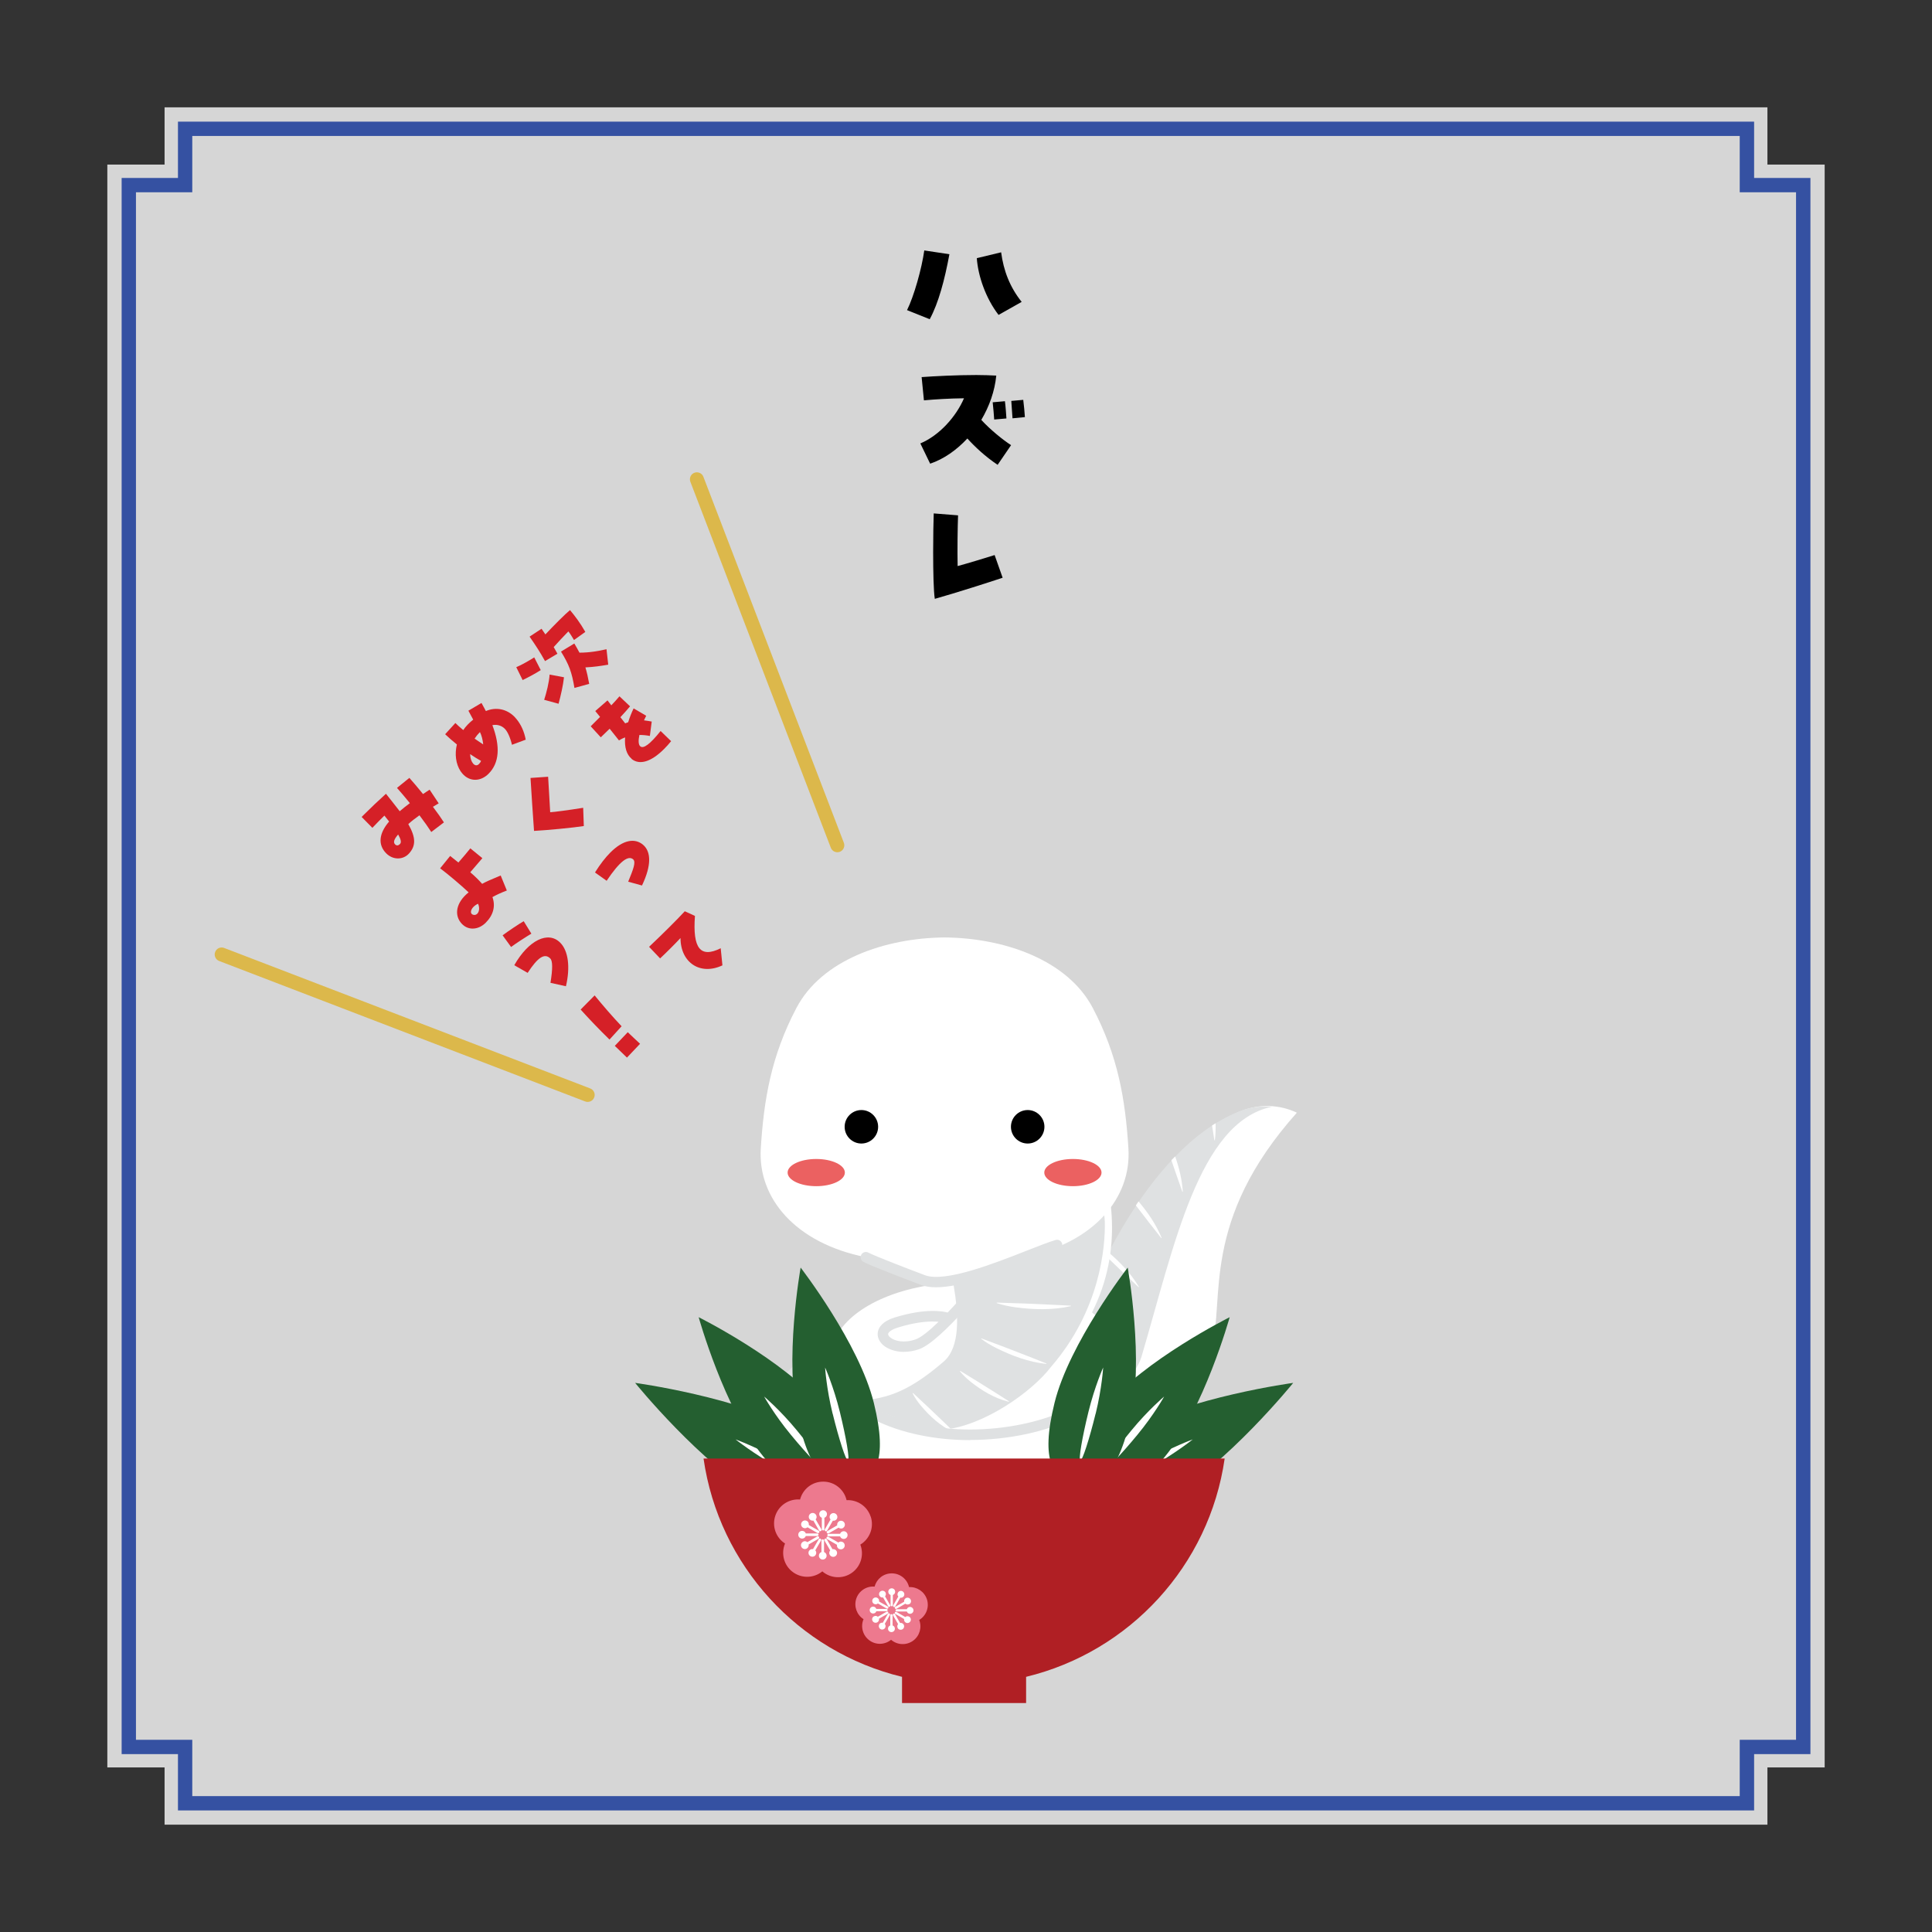 <?xml version="1.0" encoding="UTF-8"?><svg id="card_back" xmlns="http://www.w3.org/2000/svg" viewBox="0 0 270 270"><rect x="0" y="0" width="270" height="270" fill="#333333" stroke="none"/><defs><style>.cls-1{fill:#ed798e;}.cls-2{fill:#eb6161;}.cls-3,.cls-4{fill:#fff;}.cls-5{fill:#b01f24;}.cls-6{fill:#d52027;}.cls-7{fill:#dfe1e2;}.cls-8{fill:#dcb84b;}.cls-9{fill:#245f30;}.cls-10{fill:#3551a2;}.cls-4{opacity:.8;}</style></defs><polygon class="cls-4" points="247 15 23 15 23 23 15 23 15 247 23 247 23 255 247 255 247 247 255 247 255 23 247 23 247 15"/><path class="cls-10" d="m243.13,19v7.87h7.87v216.27h-7.87v7.87H26.87v-7.87h-7.87V26.87h7.87v-7.87h216.27m2-2H24.87v7.87h-7.87v220.27h7.87v7.87h220.27v-7.87h7.87V24.87h-7.87v-7.87h0Z"/><g><path d="m126.76,43.34c.97-1.94,2.05-5.79,2.41-8.34l3.51.53c-.66,3.57-1.52,6.82-2.75,9.08l-3.17-1.27Zm9.75-7.26l3.4-.82c.34,2.55,1.2,4.84,2.87,6.93l-3.23,1.82c-1.79-2.32-2.87-5.45-3.04-7.94Z"/><path d="m135.18,61.29c-1.5,1.61-3.29,2.87-5.19,3.51l-1.37-2.83c2.66-1.12,4.98-3.72,6.1-6.31-2.01.02-4.12.15-5.6.29l-.32-3.25c1.79-.13,4.92-.29,7.64-.29,1.03,0,1.98.04,2.79.08-.21,2.17-.97,4.29-2.09,6.19,1.23,1.35,3.06,2.83,4.16,3.53l-1.88,2.75c-1.73-1.16-3.13-2.47-4.24-3.69Zm3.55-5.07l1.71-.15c.1.72.17,1.86.21,2.41l-1.71.15c-.04-.63-.13-1.69-.21-2.41Zm2.6-.19l1.67-.15c.1.72.19,1.84.23,2.41l-1.73.17c-.04-.7-.13-1.75-.17-2.43Z"/><path d="m130.41,77.18c0-2.19.04-4.31.08-5.43l3.4.27c-.06,1.52-.11,4.98-.06,7.09,1.41-.38,3.97-1.16,5.17-1.54l1.12,3.17c-1.69.57-6.63,2.15-9.48,2.95-.17-1.03-.23-3.8-.23-6.5Z"/></g><g><g><path class="cls-6" d="m73.04,95.04l-.89-1.8c.69-.28,1.95-1,2.51-1.37l.91,1.78c-.74.47-1.55.91-2.53,1.39Zm7.18-5.59c-.29-.48-.51-.86-.79-1.21-.7.72-1.39,1.45-2.05,2.19.17.31.35.6.52.93l-1.73,1.03c-.73-1.31-1.2-2.03-2.16-3.42l1.67-1.1.54.79c1.21-1.29,2.75-2.83,3.44-3.4.73.88,1.4,1.76,2.14,3.05l-1.59,1.14Zm-4.17,8.35c.32-1,.68-2.4.76-3.53l2.01.38c-.13,1.15-.45,2.56-.76,3.7l-2.01-.55Zm4.23-1.66c-.37-2.21-.75-3.25-1.88-5.08l1.86-1.13c.28.46.51.88.72,1.28,1.43,0,2.68-.23,3.78-.48l.24,2.16c-1.08.18-1.97.32-3.19.38.21.68.37,1.41.53,2.3l-2.06.57Z"/><path class="cls-6" d="m88.26,106.03c-.69-.57-1.01-1.61-.9-2.98-.27.1-.54.23-.86.42-.51-.65-.93-1.16-1.3-1.63-.37.37-.78.76-1.24,1.2l-1.41-1.54c.44-.44.87-.87,1.31-1.31-.23-.29-.46-.57-.67-.82l1.71-1.49c.17.22.35.45.53.69.4-.42.78-.83,1.14-1.26l1.48,1.4c-.38.45-.84.98-1.35,1.52.23.31.46.59.67.86.16-.07.29-.12.42-.16.22-.71.47-1.33.76-1.93l1.76,1.03c-.11.2-.2.42-.31.64.47.06.79.11,1.08.17l-.26,2.01c-.52-.1-1.02-.14-1.46-.14-.17.77-.14,1.36.11,1.58.45.42,1.42-.34,2.85-2.13l1.47,1.42c-.33.41-.66.77-.99,1.1-1.8,1.8-3.43,2.29-4.55,1.37Z"/><path class="cls-6" d="m71.55,104.09c-.25-1.05-.63-1.87-1.01-2.25-.45-.45-1.09-.63-1.73-.5,1.14,3,.97,5.29-.53,6.79-1.08,1.08-2.51,1.13-3.51.14-.12-.12-.24-.26-.41-.5-.65-1-.84-2.37-.51-3.73-.63-.51-1.17-.98-1.64-1.43l1.43-1.57c.27.27.54.52,1.1.99.34-.51.81-1,1.39-1.46-.26-.49-.45-.85-.67-1.25l1.83-1.08c.17.33.43.77.61,1.13,1.41-.6,2.9-.3,3.99.79.05.05.16.17.29.33.64.77,1.09,1.78,1.29,2.88l-1.94.72Zm-4.32,2.25c-.47-.26-.99-.58-1.53-.95.03,1.15.69,1.91,1.22,1.4.14-.14.24-.28.31-.45Zm-.15-4.04c-.3.3-.55.61-.75.92.3.22.65.45,1.2.81-.07-.65-.22-1.25-.46-1.73Z"/><path class="cls-6" d="m74.63,116.11c-.13-1.94-.4-5.67-.49-7.39l2.46-.17c.07,1.29.23,3.74.29,4.96.61-.03,2.68-.31,4.61-.62l.09,2.55c-1.35.22-5.15.59-6.96.68Z"/><path class="cls-6" d="m87.79,123.22c.69-1.69,1.13-2.76.68-3.14-.68-.56-1.85.26-3.69,3.01l-1.63-1.16c.74-1.18,1.46-2.1,2.15-2.79,1.81-1.81,3.4-2.01,4.51-1.13.07.05.13.11.19.17.92.92,1.1,2.67-.28,5.57l-1.93-.53Z"/><path class="cls-6" d="m95.11,131.08c-.81.87-1.86,1.92-2.86,2.86l-1.54-1.62c1.98-1.88,3.79-3.67,4.99-4.97l1.42.65c-.34,4.56.76,5.93,3.6,4.52l.24,2.39c-3.08,1.45-5.85-.35-5.86-3.83Z"/><path class="cls-6" d="m60.27,116.27c-.41-.64-.97-1.43-1.65-2.33-.59.42-1.09.8-1.56,1.23,1.06,1.87,1.09,3.03.08,4.13-.83.89-2.22.9-3.16-.04-1.18-1.18-1.05-2.77.4-4.45-.2-.26-.42-.53-.66-.83-.47.45-1.02,1.02-1.68,1.71l-1.5-1.52c.1-.1.2-.2.31-.31.86-.86,2.13-2.07,3.09-2.93l.88,1.11c.26.34.53.67,1.04,1.33.45-.39.93-.76,1.42-1.13-.65-.8-1.29-1.56-1.8-2.13l1.73-1.4c.51.57,1.18,1.36,1.91,2.26.3-.2.61-.42.92-.61l1.27,1.91c-.29.17-.56.33-.81.48.66.87,1.17,1.6,1.54,2.18l-1.76,1.34Zm-4.63.35c-.58.68-.71,1.09-.43,1.38.21.21.45.19.68-.04.23-.23.15-.64-.25-1.34Z"/><path class="cls-6" d="m64.61,129.18c-1.24-1.24-.88-3.07.88-4.47-1.1-1.04-2.92-2.57-3.98-3.36l1.4-1.73c.46.37.81.66,1.15.92.58-.66,1.31-1.52,1.67-1.98l1.68,1.37c-.45.54-1.16,1.36-1.69,1.97.67.57,1.21,1.11,1.66,1.62.47-.27,1.15-.57,2.59-1.17l.86,2.1c-.85.33-1.42.59-2.01.92.45,1.26.13,2.51-.94,3.58-1,1-2.38,1.1-3.26.23Zm2.11-1.51c.26-.28.33-.83.09-1.37-1.02.46-1.32,1.45-.59,1.56.2.03.38-.05.5-.19Z"/><path class="cls-6" d="m71.43,132.35l-1.19-1.64c.71-.53,2.35-1.64,2.95-1.97l1.07,1.74c-.7.41-2.33,1.47-2.83,1.86Zm5.5,5c.32-1.99.31-3.06-.03-3.4-.78-.79-1.74-.18-3.16,2.01l-1.87-1.07c1.99-3.5,4.74-4.84,6.42-3.15,1.13,1.13,1.43,3.41.8,6.09l-2.17-.48Z"/><path class="cls-6" d="m81.14,141.09l1.96-1.98c1.15,1.4,2.52,3,3.77,4.31l-1.69,1.86c-1.39-1.35-3.03-3.07-4.04-4.2Zm4.78,5.07l1.81-1.91c.68.64,1.03.99,1.72,1.62l-1.83,1.93c-.67-.63-1.02-1-1.7-1.64Z"/></g><path class="cls-8" d="m82.82,153.71c-.26.26-.67.36-1.04.22l-51.15-19.63c-.5-.19-.76-.76-.56-1.26.19-.51.76-.76,1.26-.56l51.15,19.63c.5.19.76.76.56,1.26-.05.13-.13.25-.22.34Z"/><path class="cls-8" d="m117.71,118.82c-.09.09-.21.17-.34.22-.5.19-1.07-.06-1.26-.56l-19.63-51.15c-.19-.5.06-1.07.56-1.26.5-.19,1.07.06,1.26.56l19.63,51.15c.14.37.04.78-.22,1.04Z"/></g><g><g><path class="cls-3" d="m169.34,188.31c-1.86,6.77-3.71,11.17-6.3,14.14-4.26,4.87-10.01,6.68-15.37,4.82-5.1-1.76-7.8-7.31-6.05-12.41,1.2-3.47,4.15-5.83,7.53-6.43.62-1.04,1.54-2.86,2.67-5.93.33-.89,8.21-21.9,21.67-27.24,2.61-1.04,5.4-.87,7.75.24-13.49,15.1-10.06,26.12-11.9,32.82Zm-15.32.51s0,0,0,0c0,0,0,0,0,0Z"/><path class="cls-7" d="m140.76,196.12c.15.18.24.28.43.45,4.91,4.25,16.68-1.41,18.33-6.95,4.56-15.41,7.99-32.79,18.2-34.94-1.5-.15-3.05.04-4.54.64-13.46,5.34-21.34,26.35-21.67,27.24-1.13,3.07-2.05,4.9-2.67,5.93-3.38.6-6.33,2.96-7.53,6.43-.22.64-.75.96-.55,1.21Zm12.95-7.25s0,0,0,0c0,0,0,0,0,0Z"/><path class="cls-3" d="m148.88,188.41c.72,1.93,1.24,3.92,1.32,6l-.06.02c-.26-.77-.51-1.54-.75-2.32-.35-1.08-.73-2.3-1.11-3.51l.6-.19Z"/><path class="cls-3" d="m154.86,186.43c-1.09-1.04-2.34-2.25-3.53-3.41l.19-.52c.08.06.12.09.2.16,1.92,1.54,3.68,3.28,4.95,5.4l-.05.05c-.59-.55-1.18-1.11-1.77-1.68Z"/><path class="cls-3" d="m157.34,178.21c-.84-.8-1.79-1.71-2.72-2.62l.3-.57c1.64,1.39,3.12,2.95,4.24,4.81l-.05.05c-.59-.55-1.18-1.11-1.77-1.68Z"/><path class="cls-3" d="m160.78,171.11c-.64-.82-1.34-1.73-2.04-2.65l.37-.56c1.31,1.54,2.45,3.21,3.23,5.09l-.05.04c-.51-.64-1.01-1.28-1.5-1.92Z"/><path class="cls-3" d="m164.43,164.26c-.23-.67-.47-1.37-.73-2.12l.53-.52c.56,1.59.96,3.22,1.07,4.92l-.06.02c-.27-.77-.54-1.53-.81-2.3Z"/><path class="cls-3" d="m169.39,157.29l.49-.31c.02.79,0,1.59-.1,2.38h-.07c-.11-.68-.22-1.38-.32-2.07Z"/></g><g><path class="cls-3" d="m134.22,226.94c-16.5,0-33.2-6.22-33.2-18.11s16.7-18.11,33.2-18.11,33.2,6.22,33.2,18.11-16.7,18.11-33.2,18.11Zm-20.21-18.11c1.5,1.78,8.53,5.3,20.21,5.3s18.71-3.52,20.21-5.3c-1.5-1.78-8.53-5.3-20.21-5.3s-18.71,3.52-20.21,5.3Z"/><path class="cls-3" d="m134.22,216.41c-16.14,0-27.41-6.41-27.41-15.58s11.27-15.58,27.41-15.58,27.41,6.41,27.41,15.58-11.27,15.58-27.41,15.58Z"/><path class="cls-3" d="m145.44,203.09c-2.13,0-4.22-1.06-5.43-3-.57-.9-.88-1.89-.96-2.88-6.84,3.26-13.98,1.24-19.01-.71-1.98-.77-3.45-2.47-3.92-4.54-.58-2.54.25-5.19,2.29-7.27,3.54-3.63,11.43-6.4,21.72-5.22,3.42-4.95,2.68-9.54,1.48-13.87-.94-3.41,1.06-6.94,4.47-7.88,3.41-.94,6.94,1.06,7.88,4.47.97,3.51,3.33,12.08-1.43,21.38,2.51,1.91,3.52,4.15,3.86,6.04.58,3.18-.26,7.93-7.55,12.51-1.06.66-2.24.98-3.4.98Zm-.72-9.37s0,0,0,0h0Z"/><path class="cls-7" d="m134.22,213.15c-13.18,0-26.52-4.91-27.22-14.31-.37.2-.83.49-1.23.84-.83.72-1.95,2.2-1.96,2.21-.16.22-.47.26-.68.09-.21-.16-.26-.47-.09-.68.05-.06,1.2-1.57,2.1-2.35.92-.81,2.09-1.31,2.14-1.33l.68-.29v.74c0,9.26,13.21,14.11,26.27,14.11s26.27-4.85,26.27-14.11c0-.27.22-.49.49-.49s.49.22.49.49c0,9.9-13.71,15.08-27.24,15.08Z"/><path class="cls-7" d="m154.39,170.63c-.13-4.61-5.1-7.94-9.9-5.27-2,1.11-13.47.73-13.39,3.01.14,4.49,5.33,17.88.82,21.88-5.5,4.76-8.46,5.2-12.45,5.6l10.65,4.25c.2.07,1.56-.29,1.77-.31,5.6-.5,12.38-5.32,15.01-8.79,6.84-7.9,7.6-16.73,7.5-20.37Z"/><path class="cls-3" d="m149.64,182.54c-2.57.57-5.19.5-7.78.15-.86-.13-1.72-.29-2.57-.58v-.07c2.39.06,5.37.18,7.77.3.86.04,1.72.08,2.59.13v.07h0Z"/><path class="cls-3" d="m146.21,190.61c-2.46-.26-4.78-1.13-6.98-2.22-.73-.37-1.44-.78-2.11-1.29l.02-.06c2.11.78,4.73,1.78,6.83,2.61.76.29,1.51.59,2.27.9l-.02.06h0Z"/><path class="cls-3" d="m140.97,195.9c-2.02-.5-3.76-1.56-5.35-2.82-.52-.43-1.03-.89-1.47-1.44l.04-.06c1.59.96,3.55,2.18,5.13,3.18.57.36,1.13.72,1.69,1.08l-.04.06h0Z"/><path class="cls-3" d="m133.25,200.15c-1.84-.87-3.31-2.22-4.59-3.75-.42-.51-.81-1.06-1.12-1.68l.05-.05c1.34,1.23,2.98,2.79,4.3,4.06.47.45.94.91,1.41,1.37l-.05.05h0Z"/><path class="cls-7" d="m135.56,201.26c-9.66,0-19.43-3.88-20.14-11.32-2.52.72-6.72,4.14-7.24,8.21-.05.4-.42.68-.82.63-.4-.05-.68-.42-.63-.82.69-5.37,6.47-9.46,9.34-9.63.2-.01.4.06.55.2.15.14.23.33.23.53,0,6.96,9.64,10.72,18.71,10.72,9.74,0,20.24-4.1,20.24-10.72,0-.4.33-.73.73-.73s.73.33.73.73c0,7.63-11.04,12.18-21.71,12.18Z"/><path class="cls-7" d="m126.34,188.93c-1.25,0-2.29-.41-2.92-.95-.6-.53-.87-1.22-.73-1.89.13-.6.63-1.43,2.31-1.96,4.4-1.37,6.86-.86,7.43-.7,2.26-2.35,4.62-5.2,5.79-6.67.25-.32.71-.37,1.03-.12.32.25.37.71.12,1.03-.79,1-7.79,9.78-10.92,10.88-.74.26-1.46.37-2.12.37Zm4.04-4.25c-1.1,0-2.74.17-4.94.86-.9.28-1.27.64-1.32.86-.04.19.17.4.26.48.61.54,1.99.86,3.58.3.77-.27,1.93-1.22,3.21-2.46-.22-.02-.49-.03-.8-.03Z"/></g><g><path class="cls-3" d="m157.7,160.51c-.43-6.88-1.47-12.97-4.99-19.66-3.53-6.7-12.36-9.77-20.7-9.84-8.35.07-17.18,3.15-20.7,9.84-3.53,6.7-4.56,12.78-4.99,19.66s4.78,13.22,14.7,15.19c3.8.76,7.6,3.83,10.99,3.75,3.39.09,7.19-2.99,10.99-3.75,9.92-1.97,15.13-8.31,14.7-15.19Z"/><g><path d="m118.04,157.47c0,1.29,1.05,2.34,2.34,2.34s2.34-1.05,2.34-2.34-1.05-2.34-2.34-2.34-2.34,1.05-2.34,2.34Z"/><path d="m141.28,157.47c0,1.29,1.05,2.34,2.34,2.34s2.34-1.05,2.34-2.34-1.05-2.34-2.34-2.34-2.34,1.05-2.34,2.34Z"/></g><g><path class="cls-2" d="m145.94,163.87c0,1.05,1.79,1.9,4,1.9s4-.85,4-1.9-1.79-1.9-4-1.9-4,.85-4,1.9Z"/><path class="cls-2" d="m118.07,163.87c0,1.05-1.79,1.9-4,1.9s-4-.85-4-1.9,1.79-1.9,4-1.9,4,.85,4,1.9Z"/></g><path class="cls-7" d="m130.81,179.9c-.78,0-1.48-.1-2.07-.32-.07-.03-7-2.63-8.09-3.24-.35-.2-.48-.64-.28-1,.2-.35.64-.48,1-.28.76.42,5.65,2.31,7.89,3.15,2.81,1.06,9.71-1.65,14.28-3.45,1.63-.64,3.03-1.19,3.98-1.47.39-.12.79.11.91.5.11.39-.11.79-.5.91-.88.26-2.26.8-3.85,1.43-4.17,1.64-9.61,3.77-13.27,3.77Z"/></g><g><g><g><path class="cls-9" d="m157.75,199.96c8.38-4.72,22.98-6.7,22.98-6.7,0,0-9.27,11.45-17.65,16.16-8.38,4.72-11.23,3.53-12.7.92-1.47-2.61-1.01-5.66,7.37-10.38Z"/><path class="cls-3" d="m160.07,204.29c3.6-2.03,6.62-3.13,6.62-3.13,0,0-2.51,2.01-6.12,4.04-3.6,2.03-6.8,3.56-6.94,3.31-.14-.25,2.82-2.18,6.43-4.21Z"/></g><g><g><path class="cls-9" d="m154.42,196.67c5.46-6.62,17.43-12.59,17.43-12.59,0,0-3.59,12.88-9.06,19.5-5.46,6.62-8.42,6.38-10.73,4.47-2.31-1.91-3.11-4.76,2.36-11.38Z"/><path class="cls-3" d="m158.14,199.87c2.35-2.85,4.55-4.7,4.55-4.7,0,0-1.4,2.52-3.75,5.36-2.35,2.85-4.54,5.13-4.76,4.95-.22-.18,1.61-2.76,3.96-5.61Z"/></g><g><path class="cls-9" d="m157.92,198.65c2.05-8.33-.32-21.5-.32-21.5,0,0-8.18,10.57-10.23,18.91-2.05,8.33-.09,10.56,2.82,11.27,2.91.71,5.68-.35,7.72-8.69Z"/><path class="cls-3" d="m153.12,197.57c.88-3.59,1.05-6.46,1.05-6.46,0,0-1.18,2.63-2.06,6.21-.88,3.58-1.41,6.7-1.13,6.77.28.07,1.25-2.94,2.13-6.52Z"/></g></g></g><g><g><path class="cls-9" d="m111.74,199.96c-8.38-4.72-22.98-6.7-22.98-6.7,0,0,9.27,11.45,17.65,16.16,8.38,4.72,11.23,3.53,12.7.92,1.47-2.61,1.01-5.66-7.37-10.38Z"/><path class="cls-3" d="m109.42,204.29c-3.6-2.03-6.62-3.13-6.62-3.13,0,0,2.51,2.01,6.12,4.04,3.6,2.03,6.8,3.56,6.94,3.31.14-.25-2.82-2.18-6.43-4.21Z"/></g><g><g><path class="cls-9" d="m115.07,196.67c-5.46-6.62-17.43-12.59-17.43-12.59,0,0,3.59,12.88,9.06,19.5,5.46,6.62,8.42,6.38,10.73,4.47,2.31-1.91,3.11-4.76-2.36-11.38Z"/><path class="cls-3" d="m111.34,199.87c-2.35-2.85-4.55-4.7-4.55-4.7,0,0,1.4,2.52,3.75,5.36,2.35,2.85,4.54,5.13,4.76,4.95.22-.18-1.61-2.76-3.96-5.61Z"/></g><g><path class="cls-9" d="m111.57,198.65c-2.05-8.33.32-21.5.32-21.5,0,0,8.18,10.57,10.23,18.91,2.05,8.33.09,10.56-2.82,11.27-2.91.71-5.68-.35-7.72-8.69Z"/><path class="cls-3" d="m116.36,197.57c-.88-3.59-1.05-6.46-1.05-6.46,0,0,1.18,2.63,2.06,6.21.88,3.58,1.41,6.7,1.13,6.77-.28.07-1.25-2.94-2.13-6.52Z"/></g></g></g></g><path class="cls-5" d="m171.16,203.83h-72.84c2.14,14.96,13.27,27.01,27.74,30.51v3.66h17.34v-3.66c14.47-3.5,25.61-15.55,27.75-30.51Z"/><path class="cls-1" d="m121.68,211.96c-.48-1.48-1.89-2.39-3.37-2.31-.34-1.48-1.67-2.59-3.26-2.59s-2.86,1.06-3.24,2.5c-1.52-.13-2.98.79-3.47,2.3-.48,1.48.12,3.05,1.37,3.85-.59,1.4-.17,3.08,1.12,4.01,1.26.91,2.94.83,4.09-.12,1.15,1,2.88,1.11,4.16.18,1.26-.91,1.69-2.54,1.15-3.92,1.31-.79,1.95-2.39,1.46-3.9Z"/><path class="cls-1" d="m129.54,223.51c-.36-1.09-1.4-1.77-2.5-1.71-.25-1.1-1.24-1.92-2.41-1.92s-2.12.78-2.4,1.85c-1.12-.1-2.21.59-2.57,1.7-.35,1.09.09,2.26,1.02,2.85-.44,1.04-.12,2.28.83,2.97.93.68,2.17.61,3.02-.09.85.74,2.13.82,3.08.13.93-.68,1.25-1.88.85-2.9.97-.58,1.44-1.77,1.08-2.89Z"/><g><path class="cls-3" d="m125.1,222.45c0-.27-.21-.48-.48-.48s-.48.21-.48.48c0,.21.13.39.32.45v1.42c0,.09.07.16.16.16s.16-.07.16-.16v-1.42c.19-.07.32-.24.32-.45Z"/><path class="cls-3" d="m123.75,222.55c-.13-.23-.43-.31-.66-.18-.23.13-.31.42-.18.65.11.18.31.27.5.23l.71,1.23c.04.08.14.1.22.06.08-.04.1-.14.06-.22l-.71-1.23c.13-.15.15-.37.05-.55Z"/><path class="cls-3" d="m122.62,223.31c-.23-.13-.52-.05-.66.18-.13.23-.05.52.18.65.18.1.4.08.55-.05l1.23.71c.07.04.17.02.22-.06.04-.08.02-.17-.06-.22l-1.23-.71c.04-.19-.05-.4-.23-.5Z"/><path class="cls-3" d="m122.02,224.53c-.26,0-.48.21-.48.48s.21.48.48.48c.21,0,.39-.13.45-.32h1.42c.09,0,.16-.07.16-.16s-.07-.16-.16-.16h-1.42c-.07-.19-.24-.32-.45-.32Z"/><path class="cls-3" d="m122.12,225.89c-.23.13-.31.43-.17.65.13.23.42.31.66.18.18-.1.27-.31.23-.5l1.23-.71c.08-.04.1-.14.06-.22-.04-.08-.14-.1-.22-.06l-1.23.71c-.15-.13-.37-.16-.55-.05Z"/><path class="cls-3" d="m122.88,227.01c-.13.23-.05.52.17.66.23.13.52.05.65-.18.1-.18.08-.4-.05-.55l.71-1.23c.04-.08.02-.17-.06-.22-.08-.04-.17-.02-.22.06l-.71,1.23c-.19-.04-.4.05-.5.23Z"/><path class="cls-3" d="m124.1,227.61c0,.27.21.48.48.48s.48-.21.48-.48c0-.21-.13-.39-.32-.45v-1.42c0-.09-.07-.16-.16-.16s-.16.07-.16.16v1.42c-.19.07-.32.24-.32.45Z"/><path class="cls-3" d="m125.45,227.52c.13.23.42.31.66.18.23-.13.31-.43.18-.66-.1-.18-.31-.27-.5-.23l-.71-1.23c-.04-.08-.14-.1-.22-.06-.08.04-.1.14-.06.22l.71,1.23c-.13.15-.15.37-.05.55Z"/><path class="cls-3" d="m126.58,226.76c.23.13.52.05.65-.18.13-.23.06-.52-.17-.65-.18-.1-.4-.08-.55.05l-1.23-.71c-.08-.04-.17-.02-.22.06-.04.08-.02.17.06.22l1.23.71c-.04.19.05.4.23.5Z"/><path class="cls-3" d="m127.18,225.53c.26,0,.48-.21.48-.48,0-.26-.22-.48-.48-.48-.21,0-.39.13-.45.32h-1.42c-.09,0-.16.07-.16.16s.07.16.16.16h1.42c.07.19.24.32.45.32Z"/><path class="cls-3" d="m127.08,224.18c.23-.13.31-.43.17-.66-.13-.23-.43-.31-.66-.18-.18.1-.27.31-.23.5l-1.23.71c-.08.04-.1.14-.06.22.04.08.14.1.22.06l1.23-.71c.15.13.37.15.55.05Z"/><path class="cls-3" d="m126.32,223.05c.13-.23.05-.52-.18-.66-.23-.13-.52-.05-.65.18-.1.18-.08.4.05.55l-.71,1.23c-.04.08-.02.17.06.22.08.04.17.02.22-.06l.71-1.23c.2.04.4-.05.5-.23Z"/></g><g><path class="cls-3" d="m115.57,211.6c0-.3-.24-.54-.54-.54s-.54.24-.54.54c0,.23.15.43.36.51v1.6c0,.1.08.18.18.18s.18-.08.18-.18v-1.6c.21-.07.36-.27.36-.51Z"/><path class="cls-3" d="m114.04,211.71c-.15-.26-.48-.35-.74-.2-.26.15-.35.48-.2.74.12.2.35.3.57.26l.8,1.39c.05.09.16.11.25.07.09-.05.12-.16.07-.25l-.8-1.38c.15-.17.18-.42.06-.62Z"/><path class="cls-3" d="m112.77,212.56c-.26-.15-.59-.06-.74.2-.15.26-.06.59.2.74.2.12.45.09.62-.06l1.39.8c.09.05.2.02.25-.07.05-.09.02-.2-.07-.25l-1.39-.8c.04-.22-.06-.45-.26-.57Z"/><path class="cls-3" d="m112.1,213.94c-.3,0-.54.24-.54.54s.24.54.54.54c.24,0,.44-.15.51-.36h1.6c.1,0,.18-.08.18-.18s-.08-.18-.18-.18h-1.6c-.07-.21-.27-.36-.51-.36Z"/><path class="cls-3" d="m112.21,215.47c-.26.15-.35.48-.2.74.15.26.48.35.74.2.2-.12.3-.35.26-.57l1.38-.8c.09-.05.12-.16.07-.25-.05-.09-.16-.12-.25-.07l-1.38.8c-.17-.15-.42-.18-.62-.06Z"/><path class="cls-3" d="m113.06,216.74c-.15.26-.06.59.2.74.26.15.59.06.74-.2.12-.2.09-.45-.06-.62l.8-1.38c.05-.09.02-.2-.07-.24-.09-.05-.2-.02-.25.07l-.8,1.38c-.22-.04-.45.06-.56.26Z"/><path class="cls-3" d="m114.44,217.41c0,.3.24.54.54.54s.54-.24.54-.54c0-.23-.15-.43-.36-.51v-1.6c0-.1-.08-.18-.18-.18s-.18.08-.18.18v1.6c-.21.07-.36.27-.36.51Z"/><path class="cls-3" d="m115.97,217.3c.15.26.48.35.74.2.26-.15.35-.48.2-.74-.12-.2-.35-.3-.57-.26l-.8-1.39c-.05-.09-.16-.12-.25-.07-.09.05-.12.16-.07.25l.8,1.38c-.14.17-.18.42-.06.62Z"/><path class="cls-3" d="m117.24,216.45c.26.15.59.06.74-.2.15-.26.06-.59-.2-.74-.2-.12-.45-.09-.62.06l-1.39-.8c-.09-.05-.2-.02-.25.07-.05.09-.02.2.07.25l1.38.8c-.04.22.06.45.26.57Z"/><path class="cls-3" d="m117.91,215.07c.3,0,.54-.24.54-.54s-.24-.54-.54-.54c-.24,0-.43.15-.51.36h-1.6c-.1,0-.18.08-.18.18s.08.18.18.18h1.6c.07.21.27.36.51.36Z"/><path class="cls-3" d="m117.8,213.54c.26-.15.35-.48.2-.74-.15-.26-.48-.35-.74-.2-.2.12-.3.35-.26.57l-1.38.8c-.09.05-.12.16-.07.25.05.09.16.11.25.07l1.39-.8c.17.14.42.17.62.06Z"/><path class="cls-3" d="m116.95,212.27c.15-.26.06-.59-.2-.74-.26-.15-.59-.06-.74.2-.12.2-.09.45.06.62l-.8,1.38c-.05.09-.02.2.07.25.09.05.2.02.25-.07l.8-1.39c.22.04.45-.06.57-.26Z"/></g></g></svg>